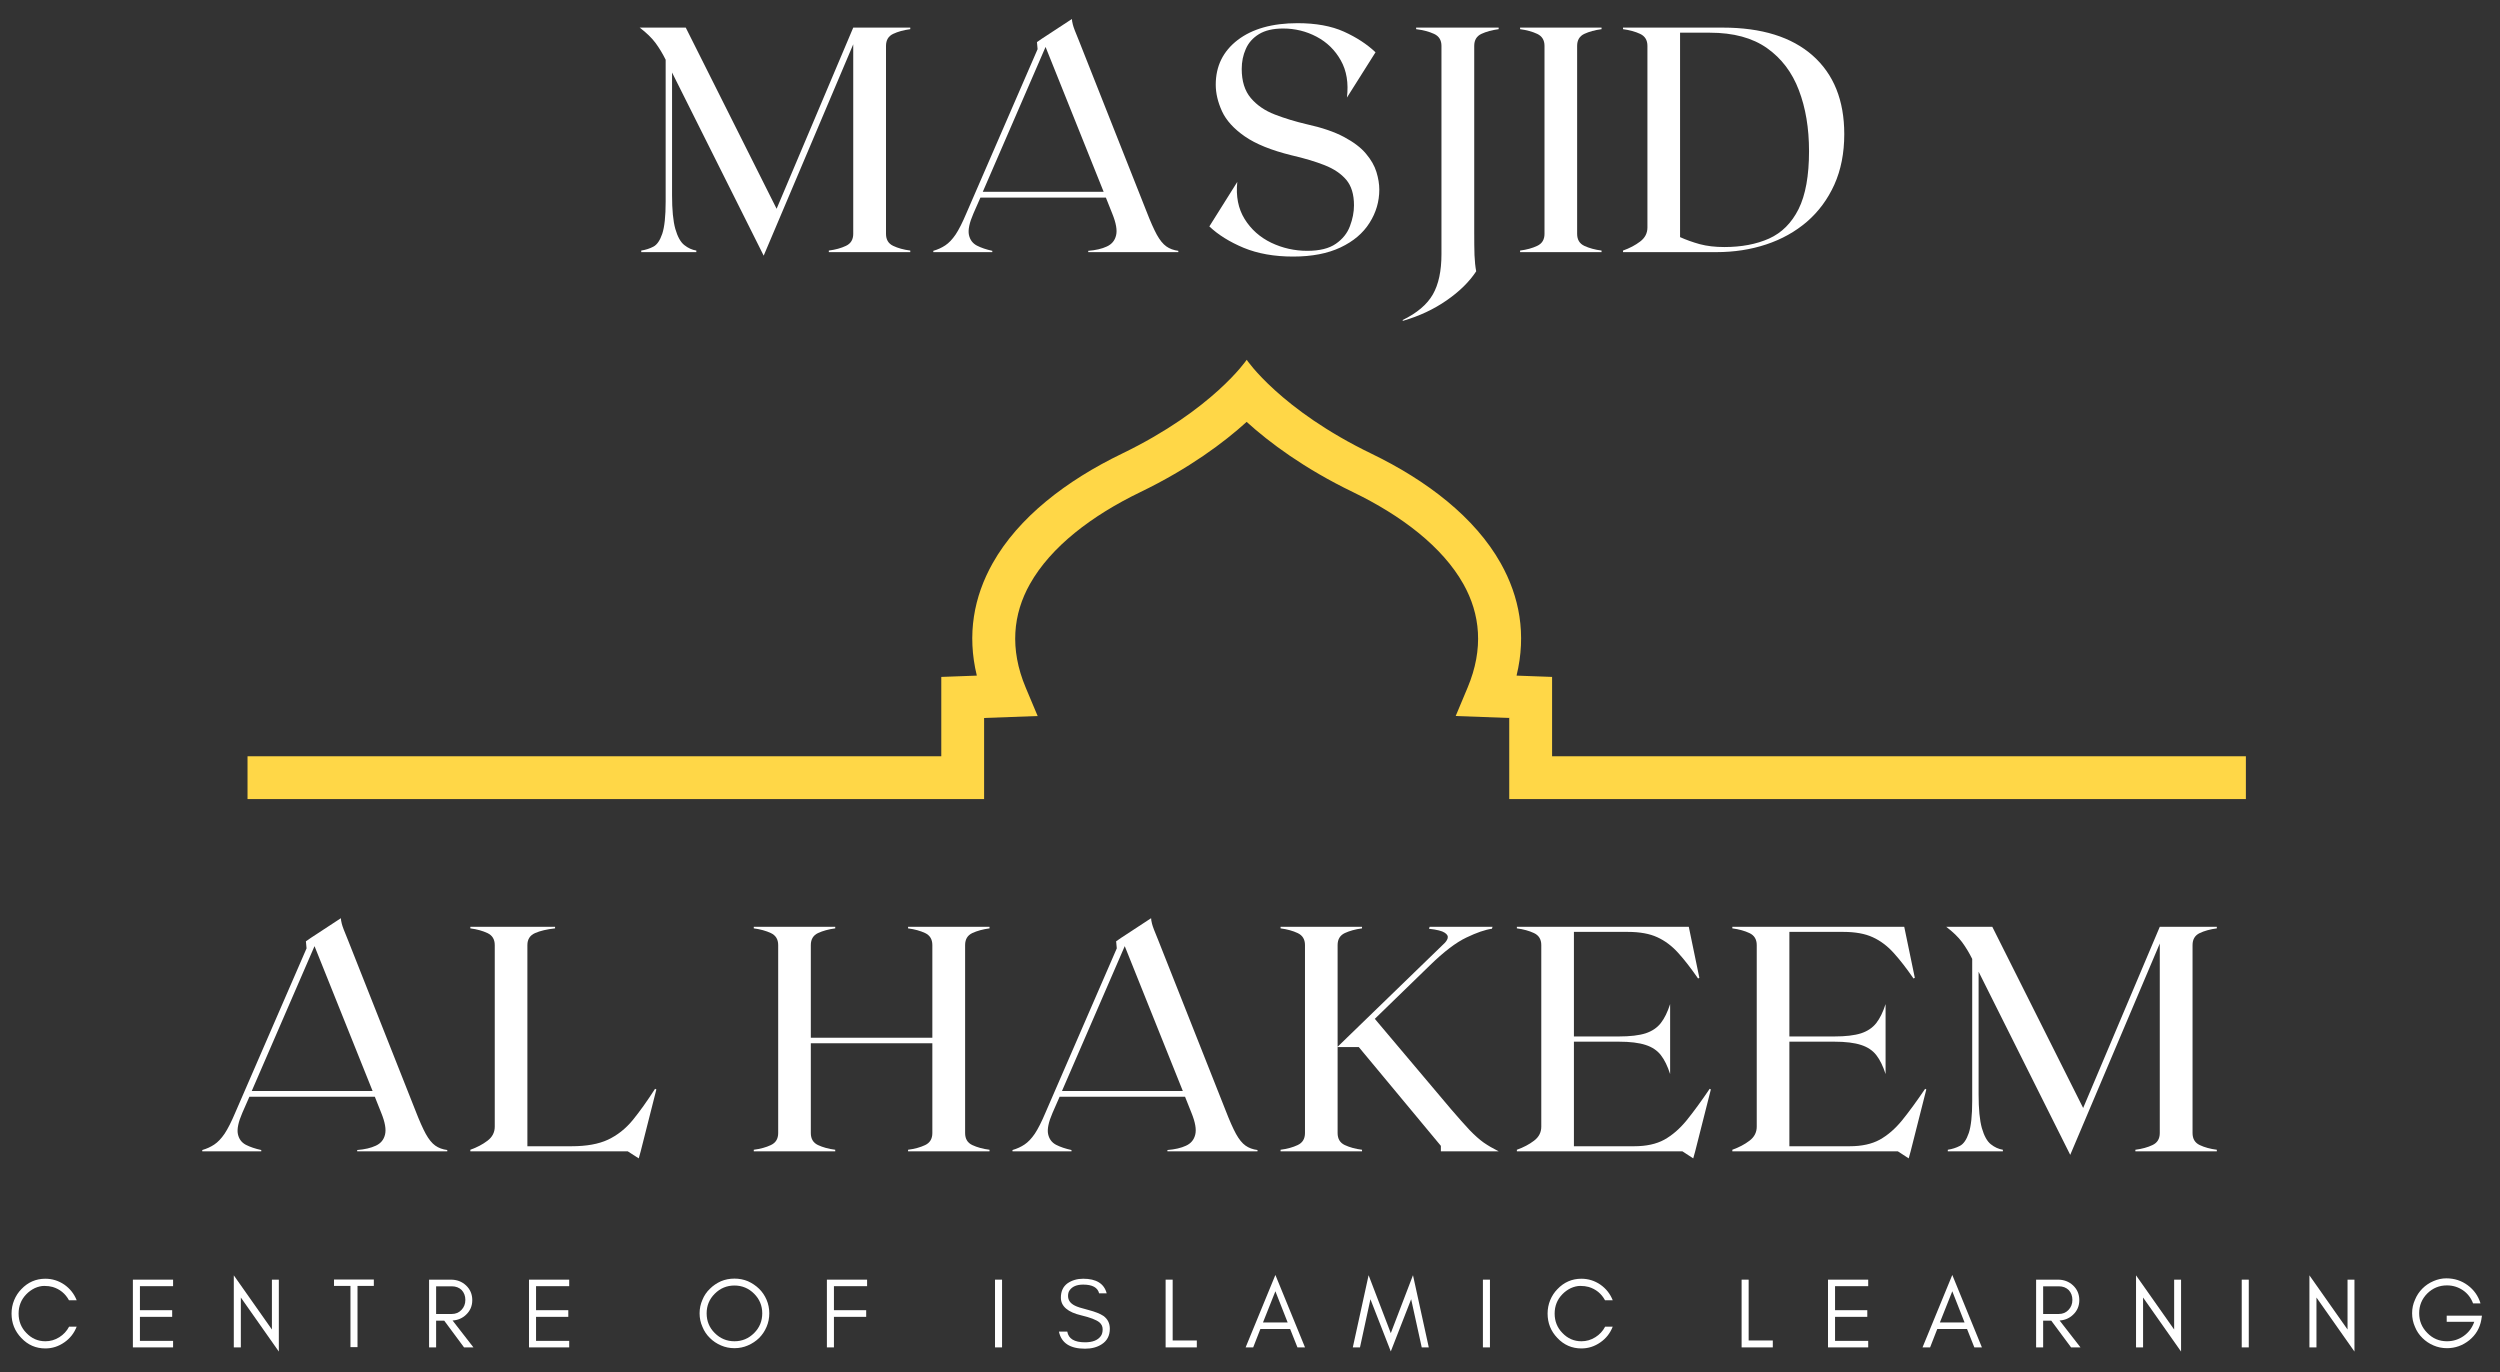 <svg version="1.0" preserveAspectRatio="xMidYMid meet" viewBox="38.25 93 299.25 164.25" zoomAndPan="magnify" xmlns:xlink="http://www.w3.org/1999/xlink" xmlns="http://www.w3.org/2000/svg" style="max-height: 500px" width="299.25" height="164.25">
  <rect x="38.25" y="93" width="299.25" height="164.25" fill="#333333" stroke="none"/>
  <defs>
    <g/>
    <clipPath id="79bc01cbab">
      <path clip-rule="nonzero" d="M 67.895 136 L 307.145 136 L 307.145 189 L 67.895 189 Z M 67.895 136"/>
    </clipPath>
  </defs>
  <g clip-path="url(#79bc01cbab)">
    <path fill-rule="nonzero" fill-opacity="1" d="M 187.473 143.5 C 184.75 145.965 180.605 149.074 174.75 151.906 C 168.961 154.703 164.047 158.43 161.527 162.918 C 159.52 166.488 159.07 170.645 161.027 175.305 L 162.457 178.707 L 156.047 178.941 L 156.047 188.645 L 67.879 188.645 L 67.879 183.527 L 150.922 183.527 L 150.922 174.027 L 155.176 173.871 C 153.977 168.934 154.82 164.43 157.07 160.422 C 160.145 154.945 165.875 150.531 172.531 147.312 C 183.441 142.039 187.469 136.086 187.48 136.066 C 187.488 136.086 191.516 142.039 202.426 147.312 C 209.082 150.531 214.812 154.945 217.887 160.422 C 220.137 164.43 220.98 168.934 219.781 173.871 L 224.035 174.027 L 224.035 183.527 L 307.082 183.527 L 307.082 188.645 L 218.906 188.645 L 218.906 178.941 L 212.496 178.707 L 213.922 175.305 C 215.879 170.645 215.426 166.492 213.422 162.918 C 210.902 158.43 205.984 154.703 200.203 151.906 C 194.34 149.074 190.195 145.965 187.473 143.5" fill="#ffd747"/>
  </g>
  <g fill-opacity="1" fill="#FFFFFF">
    <g transform="translate(61.695, 230.814)">
      <g>
        <path d="M 26.297 -4.844 C 26.754 -3.664 27.16 -2.75 27.516 -2.094 C 27.879 -1.438 28.258 -0.969 28.656 -0.688 C 29.051 -0.406 29.531 -0.227 30.094 -0.156 L 30.094 0 L 19.312 0 L 19.312 -0.156 C 20.207 -0.227 20.945 -0.398 21.531 -0.672 C 22.125 -0.941 22.492 -1.383 22.641 -2 C 22.797 -2.613 22.645 -3.484 22.188 -4.609 L 21.422 -6.531 L 6.406 -6.531 L 5.562 -4.609 C 5.082 -3.504 4.906 -2.656 5.031 -2.062 C 5.156 -1.477 5.473 -1.051 5.984 -0.781 C 6.492 -0.52 7.109 -0.312 7.828 -0.156 L 7.828 0 L 0.766 0 L 0.766 -0.156 C 1.305 -0.312 1.785 -0.531 2.203 -0.812 C 2.629 -1.094 3.039 -1.523 3.438 -2.109 C 3.832 -2.703 4.258 -3.547 4.719 -4.641 L 13.25 -24.297 L 13.172 -25.141 L 13.781 -25.562 L 17.359 -27.906 C 17.359 -27.75 17.395 -27.523 17.469 -27.234 C 17.539 -26.941 17.785 -26.297 18.203 -25.297 Z M 6.688 -7.219 L 21.156 -7.219 L 14.203 -24.562 Z M 6.688 -7.219"/>
      </g>
    </g>
  </g>
  <g fill-opacity="1" fill="#FFFFFF">
    <g transform="translate(93.972, 230.814)">
      <g>
        <path d="M 22.688 -7.484 L 22.844 -7.406 L 20.969 0 L 20.734 0.844 L 19.422 0 L 0.578 0 L 0.578 -0.188 C 1.367 -0.469 2.051 -0.828 2.625 -1.266 C 3.207 -1.703 3.5 -2.266 3.5 -2.953 L 3.5 -24.688 C 3.5 -25.375 3.207 -25.852 2.625 -26.125 C 2.051 -26.395 1.367 -26.582 0.578 -26.688 L 0.578 -26.875 L 10.719 -26.875 L 10.719 -26.688 C 9.738 -26.582 8.941 -26.395 8.328 -26.125 C 7.711 -25.852 7.406 -25.375 7.406 -24.688 L 7.406 -0.609 L 12.703 -0.609 C 14.473 -0.609 15.922 -0.867 17.047 -1.391 C 18.172 -1.922 19.156 -2.695 20 -3.719 C 20.844 -4.75 21.738 -6.004 22.688 -7.484 Z M 22.688 -7.484"/>
      </g>
    </g>
  </g>
  <g fill-opacity="1" fill="#000000">
    <g transform="translate(118.803, 230.814)">
      <g/>
    </g>
  </g>
  <g fill-opacity="1" fill="#FFFFFF">
    <g transform="translate(127.899, 230.814)">
      <g>
        <path d="M 28.797 -26.688 C 28.004 -26.582 27.316 -26.395 26.734 -26.125 C 26.16 -25.852 25.875 -25.375 25.875 -24.688 L 25.875 -2.188 C 25.875 -1.5 26.16 -1.02 26.734 -0.75 C 27.316 -0.477 28.004 -0.289 28.797 -0.188 L 28.797 0 L 19.047 0 L 19.047 -0.188 C 19.836 -0.289 20.52 -0.477 21.094 -0.75 C 21.664 -1.02 21.953 -1.5 21.953 -2.188 L 21.953 -12.938 L 7.406 -12.938 L 7.406 -2.188 C 7.406 -1.5 7.691 -1.02 8.266 -0.75 C 8.848 -0.477 9.535 -0.289 10.328 -0.188 L 10.328 0 L 0.578 0 L 0.578 -0.188 C 1.367 -0.289 2.051 -0.477 2.625 -0.75 C 3.207 -1.02 3.5 -1.5 3.5 -2.188 L 3.5 -24.688 C 3.5 -25.375 3.207 -25.852 2.625 -26.125 C 2.051 -26.395 1.367 -26.582 0.578 -26.688 L 0.578 -26.875 L 10.328 -26.875 L 10.328 -26.688 C 9.535 -26.582 8.848 -26.395 8.266 -26.125 C 7.691 -25.852 7.406 -25.375 7.406 -24.688 L 7.406 -13.594 L 21.953 -13.594 L 21.953 -24.688 C 21.953 -25.375 21.664 -25.852 21.094 -26.125 C 20.52 -26.395 19.836 -26.582 19.047 -26.688 L 19.047 -26.875 L 28.797 -26.875 Z M 28.797 -26.688"/>
      </g>
    </g>
  </g>
  <g fill-opacity="1" fill="#FFFFFF">
    <g transform="translate(158.679, 230.814)">
      <g>
        <path d="M 26.297 -4.844 C 26.754 -3.664 27.16 -2.75 27.516 -2.094 C 27.879 -1.438 28.258 -0.969 28.656 -0.688 C 29.051 -0.406 29.531 -0.227 30.094 -0.156 L 30.094 0 L 19.312 0 L 19.312 -0.156 C 20.207 -0.227 20.945 -0.398 21.531 -0.672 C 22.125 -0.941 22.492 -1.383 22.641 -2 C 22.797 -2.613 22.645 -3.484 22.188 -4.609 L 21.422 -6.531 L 6.406 -6.531 L 5.562 -4.609 C 5.082 -3.504 4.906 -2.656 5.031 -2.062 C 5.156 -1.477 5.473 -1.051 5.984 -0.781 C 6.492 -0.52 7.109 -0.312 7.828 -0.156 L 7.828 0 L 0.766 0 L 0.766 -0.156 C 1.305 -0.312 1.785 -0.531 2.203 -0.812 C 2.629 -1.094 3.039 -1.523 3.438 -2.109 C 3.832 -2.703 4.258 -3.547 4.719 -4.641 L 13.25 -24.297 L 13.172 -25.141 L 13.781 -25.562 L 17.359 -27.906 C 17.359 -27.75 17.395 -27.523 17.469 -27.234 C 17.539 -26.941 17.785 -26.297 18.203 -25.297 Z M 6.688 -7.219 L 21.156 -7.219 L 14.203 -24.562 Z M 6.688 -7.219"/>
      </g>
    </g>
  </g>
  <g fill-opacity="1" fill="#FFFFFF">
    <g transform="translate(190.956, 230.814)">
      <g>
        <path d="M 26.688 0 L 19.766 0 L 19.766 -0.656 L 9.938 -12.484 L 7.406 -12.484 L 7.406 -2.188 C 7.406 -1.5 7.691 -1.02 8.266 -0.75 C 8.848 -0.477 9.535 -0.289 10.328 -0.188 L 10.328 0 L 0.578 0 L 0.578 -0.188 C 1.367 -0.289 2.051 -0.477 2.625 -0.75 C 3.207 -1.02 3.5 -1.5 3.5 -2.188 L 3.5 -24.688 C 3.5 -25.375 3.207 -25.852 2.625 -26.125 C 2.051 -26.395 1.367 -26.582 0.578 -26.688 L 0.578 -26.875 L 10.328 -26.875 L 10.328 -26.688 C 9.535 -26.582 8.848 -26.395 8.266 -26.125 C 7.691 -25.852 7.406 -25.375 7.406 -24.688 L 7.406 -12.516 L 20.078 -24.797 C 20.336 -25.023 20.504 -25.258 20.578 -25.5 C 20.648 -25.75 20.531 -25.973 20.219 -26.172 C 19.914 -26.379 19.289 -26.535 18.344 -26.641 L 18.422 -26.875 L 25.953 -26.875 L 25.875 -26.641 C 25.082 -26.535 24.066 -26.188 22.828 -25.594 C 21.586 -25.008 20.117 -23.891 18.422 -22.234 L 11.859 -15.859 L 20.969 -5.062 C 21.863 -4.02 22.609 -3.18 23.203 -2.547 C 23.805 -1.922 24.367 -1.422 24.891 -1.047 C 25.422 -0.68 26.02 -0.332 26.688 0 Z M 26.688 0"/>
      </g>
    </g>
  </g>
  <g fill-opacity="1" fill="#FFFFFF">
    <g transform="translate(219.242, 230.814)">
      <g>
        <path d="M 23.656 -7.484 L 23.797 -7.406 L 21.922 0 L 21.688 0.844 L 20.391 0 L 0.578 0 L 0.578 -0.188 C 1.367 -0.469 2.051 -0.828 2.625 -1.266 C 3.207 -1.703 3.5 -2.266 3.5 -2.953 L 3.5 -24.688 C 3.5 -25.375 3.207 -25.852 2.625 -26.125 C 2.051 -26.395 1.367 -26.582 0.578 -26.688 L 0.578 -26.875 L 21.156 -26.875 L 22.422 -20.766 L 22.266 -20.688 C 21.422 -21.914 20.625 -22.941 19.875 -23.766 C 19.133 -24.586 18.305 -25.207 17.391 -25.625 C 16.473 -26.051 15.297 -26.266 13.859 -26.266 L 7.406 -26.266 L 7.406 -13.75 L 12.781 -13.75 C 14.133 -13.75 15.203 -13.875 15.984 -14.125 C 16.766 -14.383 17.375 -14.797 17.812 -15.359 C 18.25 -15.922 18.617 -16.676 18.922 -17.625 L 18.922 -9.25 C 18.617 -10.195 18.25 -10.953 17.812 -11.516 C 17.375 -12.078 16.766 -12.484 15.984 -12.734 C 15.203 -12.992 14.133 -13.125 12.781 -13.125 L 7.406 -13.125 L 7.406 -0.609 L 14.625 -0.609 C 16.062 -0.609 17.258 -0.867 18.219 -1.391 C 19.176 -1.922 20.07 -2.695 20.906 -3.719 C 21.738 -4.75 22.656 -6.004 23.656 -7.484 Z M 23.656 -7.484"/>
      </g>
    </g>
  </g>
  <g fill-opacity="1" fill="#FFFFFF">
    <g transform="translate(245.032, 230.814)">
      <g>
        <path d="M 23.656 -7.484 L 23.797 -7.406 L 21.922 0 L 21.688 0.844 L 20.391 0 L 0.578 0 L 0.578 -0.188 C 1.367 -0.469 2.051 -0.828 2.625 -1.266 C 3.207 -1.703 3.5 -2.266 3.5 -2.953 L 3.5 -24.688 C 3.5 -25.375 3.207 -25.852 2.625 -26.125 C 2.051 -26.395 1.367 -26.582 0.578 -26.688 L 0.578 -26.875 L 21.156 -26.875 L 22.422 -20.766 L 22.266 -20.688 C 21.422 -21.914 20.625 -22.941 19.875 -23.766 C 19.133 -24.586 18.305 -25.207 17.391 -25.625 C 16.473 -26.051 15.297 -26.266 13.859 -26.266 L 7.406 -26.266 L 7.406 -13.75 L 12.781 -13.75 C 14.133 -13.75 15.203 -13.875 15.984 -14.125 C 16.766 -14.383 17.375 -14.797 17.812 -15.359 C 18.25 -15.922 18.617 -16.676 18.922 -17.625 L 18.922 -9.25 C 18.617 -10.195 18.25 -10.953 17.812 -11.516 C 17.375 -12.078 16.766 -12.484 15.984 -12.734 C 15.203 -12.992 14.133 -13.125 12.781 -13.125 L 7.406 -13.125 L 7.406 -0.609 L 14.625 -0.609 C 16.062 -0.609 17.258 -0.867 18.219 -1.391 C 19.176 -1.922 20.07 -2.695 20.906 -3.719 C 21.738 -4.75 22.656 -6.004 23.656 -7.484 Z M 23.656 -7.484"/>
      </g>
    </g>
  </g>
  <g fill-opacity="1" fill="#FFFFFF">
    <g transform="translate(270.823, 230.814)">
      <g>
        <path d="M 32.781 -26.688 C 31.988 -26.582 31.305 -26.395 30.734 -26.125 C 30.16 -25.852 29.875 -25.375 29.875 -24.688 L 29.875 -2.188 C 29.875 -1.5 30.16 -1.02 30.734 -0.75 C 31.305 -0.477 31.988 -0.289 32.781 -0.188 L 32.781 0 L 23.031 0 L 23.031 -0.188 C 23.82 -0.289 24.504 -0.477 25.078 -0.75 C 25.66 -1.02 25.953 -1.5 25.953 -2.188 L 25.953 -24.875 L 15.234 0.422 L 4.266 -21.5 L 4.266 -6.797 C 4.266 -5.055 4.395 -3.719 4.656 -2.781 C 4.926 -1.844 5.285 -1.195 5.734 -0.844 C 6.18 -0.488 6.66 -0.27 7.172 -0.188 L 7.172 0 L 0.578 0 L 0.578 -0.188 C 1.109 -0.27 1.594 -0.426 2.031 -0.656 C 2.469 -0.883 2.82 -1.398 3.094 -2.203 C 3.363 -3.016 3.5 -4.289 3.5 -6.031 L 3.5 -23.031 C 3.133 -23.77 2.727 -24.441 2.281 -25.047 C 1.832 -25.648 1.203 -26.258 0.391 -26.875 L 5.906 -26.875 L 16.781 -5.188 L 25.953 -26.875 L 32.781 -26.875 Z M 32.781 -26.688"/>
      </g>
    </g>
  </g>
  <g fill-opacity="1" fill="#000000">
    <g transform="translate(305.597, 230.814)">
      <g/>
    </g>
  </g>
  <g fill-opacity="1" fill="#FFFFFF">
    <g transform="translate(39.101, 254.283)">
      <g>
        <path d="M 8.328 -2.484 C 8.023 -1.703 7.535 -1.078 6.859 -0.609 C 6.16 -0.117 5.398 0.125 4.578 0.125 C 3.453 0.125 2.492 -0.289 1.703 -1.125 C 0.922 -1.938 0.531 -2.91 0.531 -4.047 C 0.531 -4.609 0.633 -5.145 0.844 -5.656 C 1.051 -6.156 1.336 -6.594 1.703 -6.969 C 2.492 -7.801 3.453 -8.219 4.578 -8.219 C 5.398 -8.219 6.156 -7.984 6.844 -7.516 C 7.531 -7.035 8.023 -6.41 8.328 -5.641 L 7.406 -5.641 C 6.969 -6.441 6.316 -6.973 5.453 -7.234 C 5.16 -7.316 4.828 -7.359 4.453 -7.359 C 4.086 -7.359 3.707 -7.27 3.312 -7.094 C 2.926 -6.906 2.586 -6.66 2.297 -6.359 C 1.68 -5.723 1.375 -4.953 1.375 -4.047 C 1.375 -3.141 1.68 -2.367 2.297 -1.734 C 2.93 -1.066 3.691 -0.734 4.578 -0.734 C 5.18 -0.734 5.738 -0.895 6.25 -1.219 C 6.75 -1.531 7.141 -1.953 7.422 -2.484 Z M 8.328 -2.484"/>
      </g>
    </g>
  </g>
  <g fill-opacity="1" fill="#FFFFFF">
    <g transform="translate(53.265, 254.283)">
      <g>
        <path d="M 5.703 0 L 0.891 0 L 0.891 -8.109 L 5.703 -8.109 L 5.703 -7.328 L 1.734 -7.328 L 1.734 -4.453 L 5.594 -4.453 L 5.594 -3.656 L 1.734 -3.656 L 1.734 -0.781 L 5.703 -0.781 Z M 5.703 0"/>
      </g>
    </g>
  </g>
  <g fill-opacity="1" fill="#FFFFFF">
    <g transform="translate(65.345, 254.283)">
      <g>
        <path d="M 1.734 -5.969 L 1.734 0 L 0.891 0 L 0.891 -8.625 L 5.453 -2.141 L 5.453 -8.109 L 6.281 -8.109 L 6.281 0.5 Z M 1.734 -5.969"/>
      </g>
    </g>
  </g>
  <g fill-opacity="1" fill="#FFFFFF">
    <g transform="translate(77.997, 254.283)">
      <g>
        <path d="M 0.234 -7.359 L 0.234 -8.125 L 5 -8.125 L 5 -7.359 L 3.047 -7.359 L 3.047 -0.031 L 2.203 -0.031 L 2.203 -7.359 Z M 0.234 -7.359"/>
      </g>
    </g>
  </g>
  <g fill-opacity="1" fill="#FFFFFF">
    <g transform="translate(88.719, 254.283)">
      <g>
        <path d="M 1.734 -4 L 3.609 -4 C 4.078 -4 4.461 -4.16 4.766 -4.484 C 5.078 -4.805 5.234 -5.207 5.234 -5.688 C 5.234 -6.156 5.086 -6.547 4.797 -6.859 C 4.492 -7.16 4.098 -7.312 3.609 -7.312 L 1.734 -7.312 Z M 6.062 -5.656 C 6.062 -4.957 5.812 -4.375 5.312 -3.906 C 4.875 -3.488 4.336 -3.258 3.703 -3.219 L 6.203 0 L 5.078 0 L 2.703 -3.203 L 1.734 -3.203 L 1.734 0 L 0.891 0 L 0.891 -8.109 L 3.5 -8.109 C 4.219 -8.109 4.82 -7.879 5.312 -7.422 C 5.812 -6.953 6.062 -6.363 6.062 -5.656 Z M 6.062 -5.656"/>
      </g>
    </g>
  </g>
  <g fill-opacity="1" fill="#FFFFFF">
    <g transform="translate(100.681, 254.283)">
      <g>
        <path d="M 5.703 0 L 0.891 0 L 0.891 -8.109 L 5.703 -8.109 L 5.703 -7.328 L 1.734 -7.328 L 1.734 -4.453 L 5.594 -4.453 L 5.594 -3.656 L 1.734 -3.656 L 1.734 -0.781 L 5.703 -0.781 Z M 5.703 0"/>
      </g>
    </g>
  </g>
  <g fill-opacity="1" fill="#000000">
    <g transform="translate(112.761, 254.283)">
      <g/>
    </g>
  </g>
  <g fill-opacity="1" fill="#FFFFFF">
    <g transform="translate(121.46, 254.283)">
      <g>
        <path d="M 8.031 -4.078 C 8.031 -4.992 7.707 -5.773 7.062 -6.422 C 6.406 -7.078 5.617 -7.406 4.703 -7.406 C 3.785 -7.406 3 -7.078 2.344 -6.422 C 1.695 -5.773 1.375 -4.992 1.375 -4.078 C 1.375 -3.148 1.695 -2.363 2.344 -1.719 C 3 -1.062 3.785 -0.734 4.703 -0.734 C 5.617 -0.734 6.406 -1.062 7.062 -1.719 C 7.707 -2.363 8.031 -3.148 8.031 -4.078 Z M 8.875 -4.078 C 8.875 -3.504 8.766 -2.961 8.547 -2.453 C 8.328 -1.941 8.031 -1.5 7.656 -1.125 C 7.27 -0.75 6.82 -0.453 6.312 -0.234 C 5.812 -0.016 5.273 0.094 4.703 0.094 C 4.129 0.094 3.594 -0.016 3.094 -0.234 C 2.582 -0.453 2.141 -0.75 1.766 -1.125 C 1.379 -1.5 1.082 -1.941 0.875 -2.453 C 0.645 -2.961 0.531 -3.504 0.531 -4.078 C 0.531 -4.648 0.645 -5.191 0.875 -5.703 C 1.082 -6.211 1.379 -6.648 1.766 -7.016 C 2.141 -7.391 2.582 -7.691 3.094 -7.922 C 3.594 -8.129 4.129 -8.234 4.703 -8.234 C 5.273 -8.234 5.812 -8.129 6.312 -7.922 C 6.82 -7.691 7.27 -7.391 7.656 -7.016 C 8.031 -6.648 8.328 -6.211 8.547 -5.703 C 8.766 -5.191 8.875 -4.648 8.875 -4.078 Z M 8.875 -4.078"/>
      </g>
    </g>
  </g>
  <g fill-opacity="1" fill="#FFFFFF">
    <g transform="translate(136.338, 254.283)">
      <g>
        <path d="M 5.703 -7.328 L 1.734 -7.328 L 1.734 -4.453 L 5.594 -4.453 L 5.594 -3.656 L 1.734 -3.656 L 1.734 0 L 0.891 0 L 0.891 -8.109 L 5.703 -8.109 Z M 5.703 -7.328"/>
      </g>
    </g>
  </g>
  <g fill-opacity="1" fill="#000000">
    <g transform="translate(147.763, 254.283)">
      <g/>
    </g>
  </g>
  <g fill-opacity="1" fill="#FFFFFF">
    <g transform="translate(156.462, 254.283)">
      <g>
        <path d="M 1.734 0 L 0.891 0 L 0.891 -8.109 L 1.734 -8.109 Z M 1.734 0"/>
      </g>
    </g>
  </g>
  <g fill-opacity="1" fill="#FFFFFF">
    <g transform="translate(164.565, 254.283)">
      <g>
        <path d="M 3.141 -3.828 C 1.492 -4.211 0.672 -4.922 0.672 -5.953 C 0.672 -6.711 0.938 -7.285 1.469 -7.672 C 2 -8.035 2.625 -8.219 3.344 -8.219 C 4.914 -8.219 5.852 -7.633 6.156 -6.469 L 5.25 -6.469 C 5.082 -7.164 4.445 -7.516 3.344 -7.516 C 2.562 -7.516 2.016 -7.281 1.703 -6.812 C 1.586 -6.645 1.531 -6.426 1.531 -6.156 C 1.531 -5.656 1.801 -5.27 2.344 -5 C 2.594 -4.863 3.129 -4.691 3.953 -4.484 C 4.785 -4.266 5.391 -4.023 5.766 -3.766 C 6.273 -3.398 6.531 -2.891 6.531 -2.234 C 6.531 -1.41 6.207 -0.789 5.562 -0.375 C 5.02 -0.02 4.352 0.156 3.562 0.156 C 1.77 0.156 0.727 -0.523 0.438 -1.891 L 1.438 -1.891 C 1.582 -1.035 2.289 -0.609 3.562 -0.609 C 4.469 -0.609 5.098 -0.859 5.453 -1.359 C 5.598 -1.555 5.672 -1.828 5.672 -2.172 C 5.672 -2.504 5.539 -2.781 5.281 -3 C 4.906 -3.301 4.191 -3.578 3.141 -3.828 Z M 3.141 -3.828"/>
      </g>
    </g>
  </g>
  <g fill-opacity="1" fill="#FFFFFF">
    <g transform="translate(176.884, 254.283)">
      <g>
        <path d="M 1.734 -0.828 L 4.625 -0.828 L 4.625 0 L 0.891 0 L 0.891 -8.109 L 1.734 -8.109 Z M 1.734 -0.828"/>
      </g>
    </g>
  </g>
  <g fill-opacity="1" fill="#FFFFFF">
    <g transform="translate(187.226, 254.283)">
      <g>
        <path d="M 2.203 -2.984 L 5.156 -2.984 L 3.688 -6.719 Z M 7.234 0 L 6.328 0 L 5.453 -2.203 L 1.891 -2.203 L 1.031 0 L 0.125 0 L 3.688 -8.672 Z M 7.234 0"/>
      </g>
    </g>
  </g>
  <g fill-opacity="1" fill="#FFFFFF">
    <g transform="translate(200.056, 254.283)">
      <g>
        <path d="M 8.375 0 L 7.109 -5.766 L 4.672 0.484 L 2.234 -5.766 L 0.984 0 L 0.125 0 L 2.016 -8.641 L 4.672 -1.703 L 7.328 -8.641 L 9.219 0 Z M 8.375 0"/>
      </g>
    </g>
  </g>
  <g fill-opacity="1" fill="#FFFFFF">
    <g transform="translate(214.863, 254.283)">
      <g>
        <path d="M 1.734 0 L 0.891 0 L 0.891 -8.109 L 1.734 -8.109 Z M 1.734 0"/>
      </g>
    </g>
  </g>
  <g fill-opacity="1" fill="#FFFFFF">
    <g transform="translate(222.966, 254.283)">
      <g>
        <path d="M 8.328 -2.484 C 8.023 -1.703 7.535 -1.078 6.859 -0.609 C 6.16 -0.117 5.398 0.125 4.578 0.125 C 3.453 0.125 2.492 -0.289 1.703 -1.125 C 0.922 -1.938 0.531 -2.91 0.531 -4.047 C 0.531 -4.609 0.633 -5.145 0.844 -5.656 C 1.051 -6.156 1.336 -6.594 1.703 -6.969 C 2.492 -7.801 3.453 -8.219 4.578 -8.219 C 5.398 -8.219 6.156 -7.984 6.844 -7.516 C 7.531 -7.035 8.023 -6.41 8.328 -5.641 L 7.406 -5.641 C 6.969 -6.441 6.316 -6.973 5.453 -7.234 C 5.16 -7.316 4.828 -7.359 4.453 -7.359 C 4.086 -7.359 3.707 -7.27 3.312 -7.094 C 2.926 -6.906 2.586 -6.66 2.297 -6.359 C 1.68 -5.723 1.375 -4.953 1.375 -4.047 C 1.375 -3.141 1.68 -2.367 2.297 -1.734 C 2.93 -1.066 3.691 -0.734 4.578 -0.734 C 5.18 -0.734 5.738 -0.895 6.25 -1.219 C 6.75 -1.531 7.141 -1.953 7.422 -2.484 Z M 8.328 -2.484"/>
      </g>
    </g>
  </g>
  <g fill-opacity="1" fill="#000000">
    <g transform="translate(237.13, 254.283)">
      <g/>
    </g>
  </g>
  <g fill-opacity="1" fill="#FFFFFF">
    <g transform="translate(245.829, 254.283)">
      <g>
        <path d="M 1.734 -0.828 L 4.625 -0.828 L 4.625 0 L 0.891 0 L 0.891 -8.109 L 1.734 -8.109 Z M 1.734 -0.828"/>
      </g>
    </g>
  </g>
  <g fill-opacity="1" fill="#FFFFFF">
    <g transform="translate(256.171, 254.283)">
      <g>
        <path d="M 5.703 0 L 0.891 0 L 0.891 -8.109 L 5.703 -8.109 L 5.703 -7.328 L 1.734 -7.328 L 1.734 -4.453 L 5.594 -4.453 L 5.594 -3.656 L 1.734 -3.656 L 1.734 -0.781 L 5.703 -0.781 Z M 5.703 0"/>
      </g>
    </g>
  </g>
  <g fill-opacity="1" fill="#FFFFFF">
    <g transform="translate(268.251, 254.283)">
      <g>
        <path d="M 2.203 -2.984 L 5.156 -2.984 L 3.688 -6.719 Z M 7.234 0 L 6.328 0 L 5.453 -2.203 L 1.891 -2.203 L 1.031 0 L 0.125 0 L 3.688 -8.672 Z M 7.234 0"/>
      </g>
    </g>
  </g>
  <g fill-opacity="1" fill="#FFFFFF">
    <g transform="translate(281.081, 254.283)">
      <g>
        <path d="M 1.734 -4 L 3.609 -4 C 4.078 -4 4.461 -4.16 4.766 -4.484 C 5.078 -4.805 5.234 -5.207 5.234 -5.688 C 5.234 -6.156 5.086 -6.547 4.797 -6.859 C 4.492 -7.16 4.098 -7.312 3.609 -7.312 L 1.734 -7.312 Z M 6.062 -5.656 C 6.062 -4.957 5.812 -4.375 5.312 -3.906 C 4.875 -3.488 4.336 -3.258 3.703 -3.219 L 6.203 0 L 5.078 0 L 2.703 -3.203 L 1.734 -3.203 L 1.734 0 L 0.891 0 L 0.891 -8.109 L 3.5 -8.109 C 4.219 -8.109 4.82 -7.879 5.312 -7.422 C 5.812 -6.953 6.062 -6.363 6.062 -5.656 Z M 6.062 -5.656"/>
      </g>
    </g>
  </g>
  <g fill-opacity="1" fill="#FFFFFF">
    <g transform="translate(293.042, 254.283)">
      <g>
        <path d="M 1.734 -5.969 L 1.734 0 L 0.891 0 L 0.891 -8.625 L 5.453 -2.141 L 5.453 -8.109 L 6.281 -8.109 L 6.281 0.5 Z M 1.734 -5.969"/>
      </g>
    </g>
  </g>
  <g fill-opacity="1" fill="#FFFFFF">
    <g transform="translate(305.694, 254.283)">
      <g>
        <path d="M 1.734 0 L 0.891 0 L 0.891 -8.109 L 1.734 -8.109 Z M 1.734 0"/>
      </g>
    </g>
  </g>
  <g fill-opacity="1" fill="#FFFFFF">
    <g transform="translate(313.797, 254.283)">
      <g>
        <path d="M 1.734 -5.969 L 1.734 0 L 0.891 0 L 0.891 -8.625 L 5.453 -2.141 L 5.453 -8.109 L 6.281 -8.109 L 6.281 0.5 Z M 1.734 -5.969"/>
      </g>
    </g>
  </g>
  <g fill-opacity="1" fill="#FFFFFF">
    <g transform="translate(326.449, 254.283)">
      <g>
        <path d="M 8.891 -3.797 L 8.812 -3.297 C 8.633 -2.305 8.156 -1.492 7.375 -0.859 C 6.582 -0.223 5.691 0.094 4.703 0.094 C 4.129 0.094 3.594 -0.016 3.094 -0.234 C 2.582 -0.453 2.141 -0.75 1.766 -1.125 C 1.379 -1.5 1.082 -1.941 0.875 -2.453 C 0.645 -2.961 0.531 -3.508 0.531 -4.094 C 0.531 -4.664 0.645 -5.203 0.875 -5.703 C 1.082 -6.211 1.379 -6.66 1.766 -7.047 C 2.141 -7.422 2.582 -7.719 3.094 -7.938 C 3.594 -8.156 4.102 -8.266 4.625 -8.266 C 5.594 -8.266 6.445 -7.988 7.188 -7.438 C 7.938 -6.883 8.445 -6.16 8.719 -5.266 L 7.828 -5.266 C 7.578 -5.93 7.172 -6.457 6.609 -6.844 C 6.035 -7.227 5.398 -7.422 4.703 -7.422 C 3.785 -7.422 3 -7.098 2.344 -6.453 C 1.695 -5.797 1.375 -5.008 1.375 -4.094 C 1.375 -3.176 1.695 -2.391 2.344 -1.734 C 2.988 -1.066 3.773 -0.734 4.703 -0.734 C 5.441 -0.734 6.113 -0.945 6.719 -1.375 C 7.312 -1.801 7.727 -2.363 7.969 -3.062 L 4.672 -3.062 L 4.672 -3.797 Z M 8.891 -3.797"/>
      </g>
    </g>
  </g>
  <g fill-opacity="1" fill="#FFFFFF">
    <g transform="translate(114.429, 123.18)">
      <g>
        <path d="M 32.781 -26.688 C 31.988 -26.582 31.305 -26.395 30.734 -26.125 C 30.16 -25.852 29.875 -25.375 29.875 -24.688 L 29.875 -2.188 C 29.875 -1.5 30.16 -1.02 30.734 -0.75 C 31.305 -0.477 31.988 -0.289 32.781 -0.188 L 32.781 0 L 23.031 0 L 23.031 -0.188 C 23.82 -0.289 24.504 -0.477 25.078 -0.75 C 25.66 -1.02 25.953 -1.5 25.953 -2.188 L 25.953 -24.875 L 15.234 0.422 L 4.266 -21.5 L 4.266 -6.797 C 4.266 -5.055 4.395 -3.719 4.656 -2.781 C 4.926 -1.844 5.285 -1.195 5.734 -0.844 C 6.18 -0.488 6.66 -0.27 7.172 -0.188 L 7.172 0 L 0.578 0 L 0.578 -0.188 C 1.109 -0.27 1.594 -0.426 2.031 -0.656 C 2.469 -0.883 2.82 -1.398 3.094 -2.203 C 3.363 -3.016 3.5 -4.289 3.5 -6.031 L 3.5 -23.031 C 3.133 -23.77 2.727 -24.441 2.281 -25.047 C 1.832 -25.648 1.203 -26.258 0.391 -26.875 L 5.906 -26.875 L 16.781 -5.188 L 25.953 -26.875 L 32.781 -26.875 Z M 32.781 -26.688"/>
      </g>
    </g>
  </g>
  <g fill-opacity="1" fill="#FFFFFF">
    <g transform="translate(149.201, 123.18)">
      <g>
        <path d="M 26.297 -4.844 C 26.754 -3.664 27.16 -2.75 27.516 -2.094 C 27.879 -1.438 28.258 -0.969 28.656 -0.688 C 29.051 -0.406 29.531 -0.227 30.094 -0.156 L 30.094 0 L 19.312 0 L 19.312 -0.156 C 20.207 -0.227 20.945 -0.398 21.531 -0.672 C 22.125 -0.941 22.492 -1.383 22.641 -2 C 22.797 -2.613 22.645 -3.484 22.188 -4.609 L 21.422 -6.531 L 6.406 -6.531 L 5.562 -4.609 C 5.082 -3.504 4.906 -2.656 5.031 -2.062 C 5.156 -1.477 5.473 -1.051 5.984 -0.781 C 6.492 -0.52 7.109 -0.312 7.828 -0.156 L 7.828 0 L 0.766 0 L 0.766 -0.156 C 1.305 -0.312 1.785 -0.531 2.203 -0.812 C 2.629 -1.094 3.039 -1.523 3.438 -2.109 C 3.832 -2.703 4.258 -3.547 4.719 -4.641 L 13.25 -24.297 L 13.172 -25.141 L 13.781 -25.562 L 17.359 -27.906 C 17.359 -27.75 17.395 -27.523 17.469 -27.234 C 17.539 -26.941 17.785 -26.297 18.203 -25.297 Z M 6.688 -7.219 L 21.156 -7.219 L 14.203 -24.562 Z M 6.688 -7.219"/>
      </g>
    </g>
  </g>
  <g fill-opacity="1" fill="#FFFFFF">
    <g transform="translate(181.478, 123.18)">
      <g>
        <path d="M 13.172 -15.312 C 15.016 -14.906 16.508 -14.395 17.656 -13.781 C 18.812 -13.164 19.688 -12.5 20.281 -11.781 C 20.883 -11.07 21.301 -10.344 21.531 -9.594 C 21.758 -8.852 21.875 -8.148 21.875 -7.484 C 21.875 -6.055 21.484 -4.727 20.703 -3.5 C 19.93 -2.27 18.773 -1.289 17.234 -0.562 C 15.703 0.164 13.812 0.531 11.562 0.531 C 9.301 0.531 7.328 0.18 5.641 -0.516 C 3.953 -1.223 2.582 -2.078 1.531 -3.078 L 4.875 -8.406 C 4.695 -6.688 4.988 -5.207 5.75 -3.969 C 6.52 -2.727 7.582 -1.781 8.938 -1.125 C 10.301 -0.477 11.738 -0.156 13.25 -0.156 C 14.727 -0.156 15.867 -0.438 16.672 -1 C 17.484 -1.562 18.047 -2.266 18.359 -3.109 C 18.68 -3.953 18.844 -4.785 18.844 -5.609 C 18.844 -6.91 18.535 -7.926 17.922 -8.656 C 17.305 -9.383 16.441 -9.969 15.328 -10.406 C 14.223 -10.844 12.898 -11.238 11.359 -11.594 C 8.953 -12.188 7.086 -12.941 5.766 -13.859 C 4.453 -14.773 3.547 -15.773 3.047 -16.859 C 2.547 -17.953 2.297 -19.016 2.297 -20.047 C 2.297 -22.266 3.172 -24.047 4.922 -25.391 C 6.68 -26.734 9.07 -27.406 12.094 -27.406 C 14.289 -27.406 16.141 -27.066 17.641 -26.391 C 19.141 -25.711 20.398 -24.891 21.422 -23.922 L 18 -18.5 C 18.207 -20.238 17.961 -21.723 17.266 -22.953 C 16.578 -24.18 15.613 -25.125 14.375 -25.781 C 13.133 -26.438 11.797 -26.766 10.359 -26.766 C 9.16 -26.766 8.195 -26.539 7.469 -26.094 C 6.738 -25.645 6.211 -25.051 5.891 -24.312 C 5.566 -23.582 5.406 -22.785 5.406 -21.922 C 5.406 -20.461 5.77 -19.301 6.5 -18.438 C 7.227 -17.582 8.188 -16.926 9.375 -16.469 C 10.57 -16.008 11.836 -15.625 13.172 -15.312 Z M 13.172 -15.312"/>
      </g>
    </g>
  </g>
  <g fill-opacity="1" fill="#FFFFFF">
    <g transform="translate(206.309, 123.18)">
      <g>
        <path d="M 1.453 -26.875 L 11.328 -26.875 L 11.328 -26.688 C 10.535 -26.582 9.848 -26.395 9.266 -26.125 C 8.691 -25.852 8.406 -25.375 8.406 -24.688 L 8.406 -2.375 C 8.406 -1.281 8.414 -0.367 8.438 0.359 C 8.469 1.086 8.535 1.734 8.641 2.297 C 7.816 3.555 6.633 4.719 5.094 5.781 C 3.562 6.844 1.828 7.656 -0.109 8.219 L -0.188 8.141 C 1.551 7.297 2.766 6.27 3.453 5.062 C 4.141 3.863 4.484 2.254 4.484 0.234 L 4.484 -24.688 C 4.484 -25.375 4.188 -25.852 3.594 -26.125 C 3.008 -26.395 2.297 -26.582 1.453 -26.688 Z M 1.453 -26.875"/>
      </g>
    </g>
  </g>
  <g fill-opacity="1" fill="#FFFFFF">
    <g transform="translate(219.627, 123.18)">
      <g>
        <path d="M 0.578 0 L 0.578 -0.188 C 1.367 -0.289 2.051 -0.477 2.625 -0.75 C 3.207 -1.02 3.5 -1.5 3.5 -2.188 L 3.5 -24.688 C 3.5 -25.375 3.207 -25.852 2.625 -26.125 C 2.051 -26.395 1.367 -26.582 0.578 -26.688 L 0.578 -26.875 L 10.328 -26.875 L 10.328 -26.688 C 9.535 -26.582 8.848 -26.395 8.266 -26.125 C 7.691 -25.852 7.406 -25.375 7.406 -24.688 L 7.406 -2.188 C 7.406 -1.5 7.691 -1.02 8.266 -0.75 C 8.848 -0.477 9.535 -0.289 10.328 -0.188 L 10.328 0 Z M 0.578 0"/>
      </g>
    </g>
  </g>
  <g fill-opacity="1" fill="#FFFFFF">
    <g transform="translate(231.947, 123.18)">
      <g>
        <path d="M 12.516 -26.875 C 17.172 -26.875 20.758 -25.758 23.281 -23.531 C 25.801 -21.301 27.062 -18.164 27.062 -14.125 C 27.062 -11.852 26.664 -9.836 25.875 -8.078 C 25.082 -6.328 23.988 -4.848 22.594 -3.641 C 21.195 -2.441 19.57 -1.535 17.719 -0.922 C 15.863 -0.305 13.875 0 11.75 0 L 0.578 0 L 0.578 -0.188 C 1.367 -0.469 2.051 -0.828 2.625 -1.266 C 3.207 -1.703 3.5 -2.266 3.5 -2.953 L 3.5 -24.688 C 3.5 -25.375 3.207 -25.852 2.625 -26.125 C 2.051 -26.395 1.367 -26.582 0.578 -26.688 L 0.578 -26.875 Z M 12.703 -0.609 C 14.754 -0.609 16.539 -0.945 18.062 -1.625 C 19.582 -2.312 20.758 -3.488 21.594 -5.156 C 22.426 -6.832 22.844 -9.145 22.844 -12.094 C 22.844 -14.832 22.438 -17.266 21.625 -19.391 C 20.82 -21.516 19.551 -23.191 17.812 -24.422 C 16.07 -25.648 13.797 -26.266 10.984 -26.266 L 7.406 -26.266 L 7.406 -1.797 C 8.125 -1.473 8.91 -1.191 9.766 -0.953 C 10.629 -0.723 11.609 -0.609 12.703 -0.609 Z M 12.703 -0.609"/>
      </g>
    </g>
  </g>
</svg>
